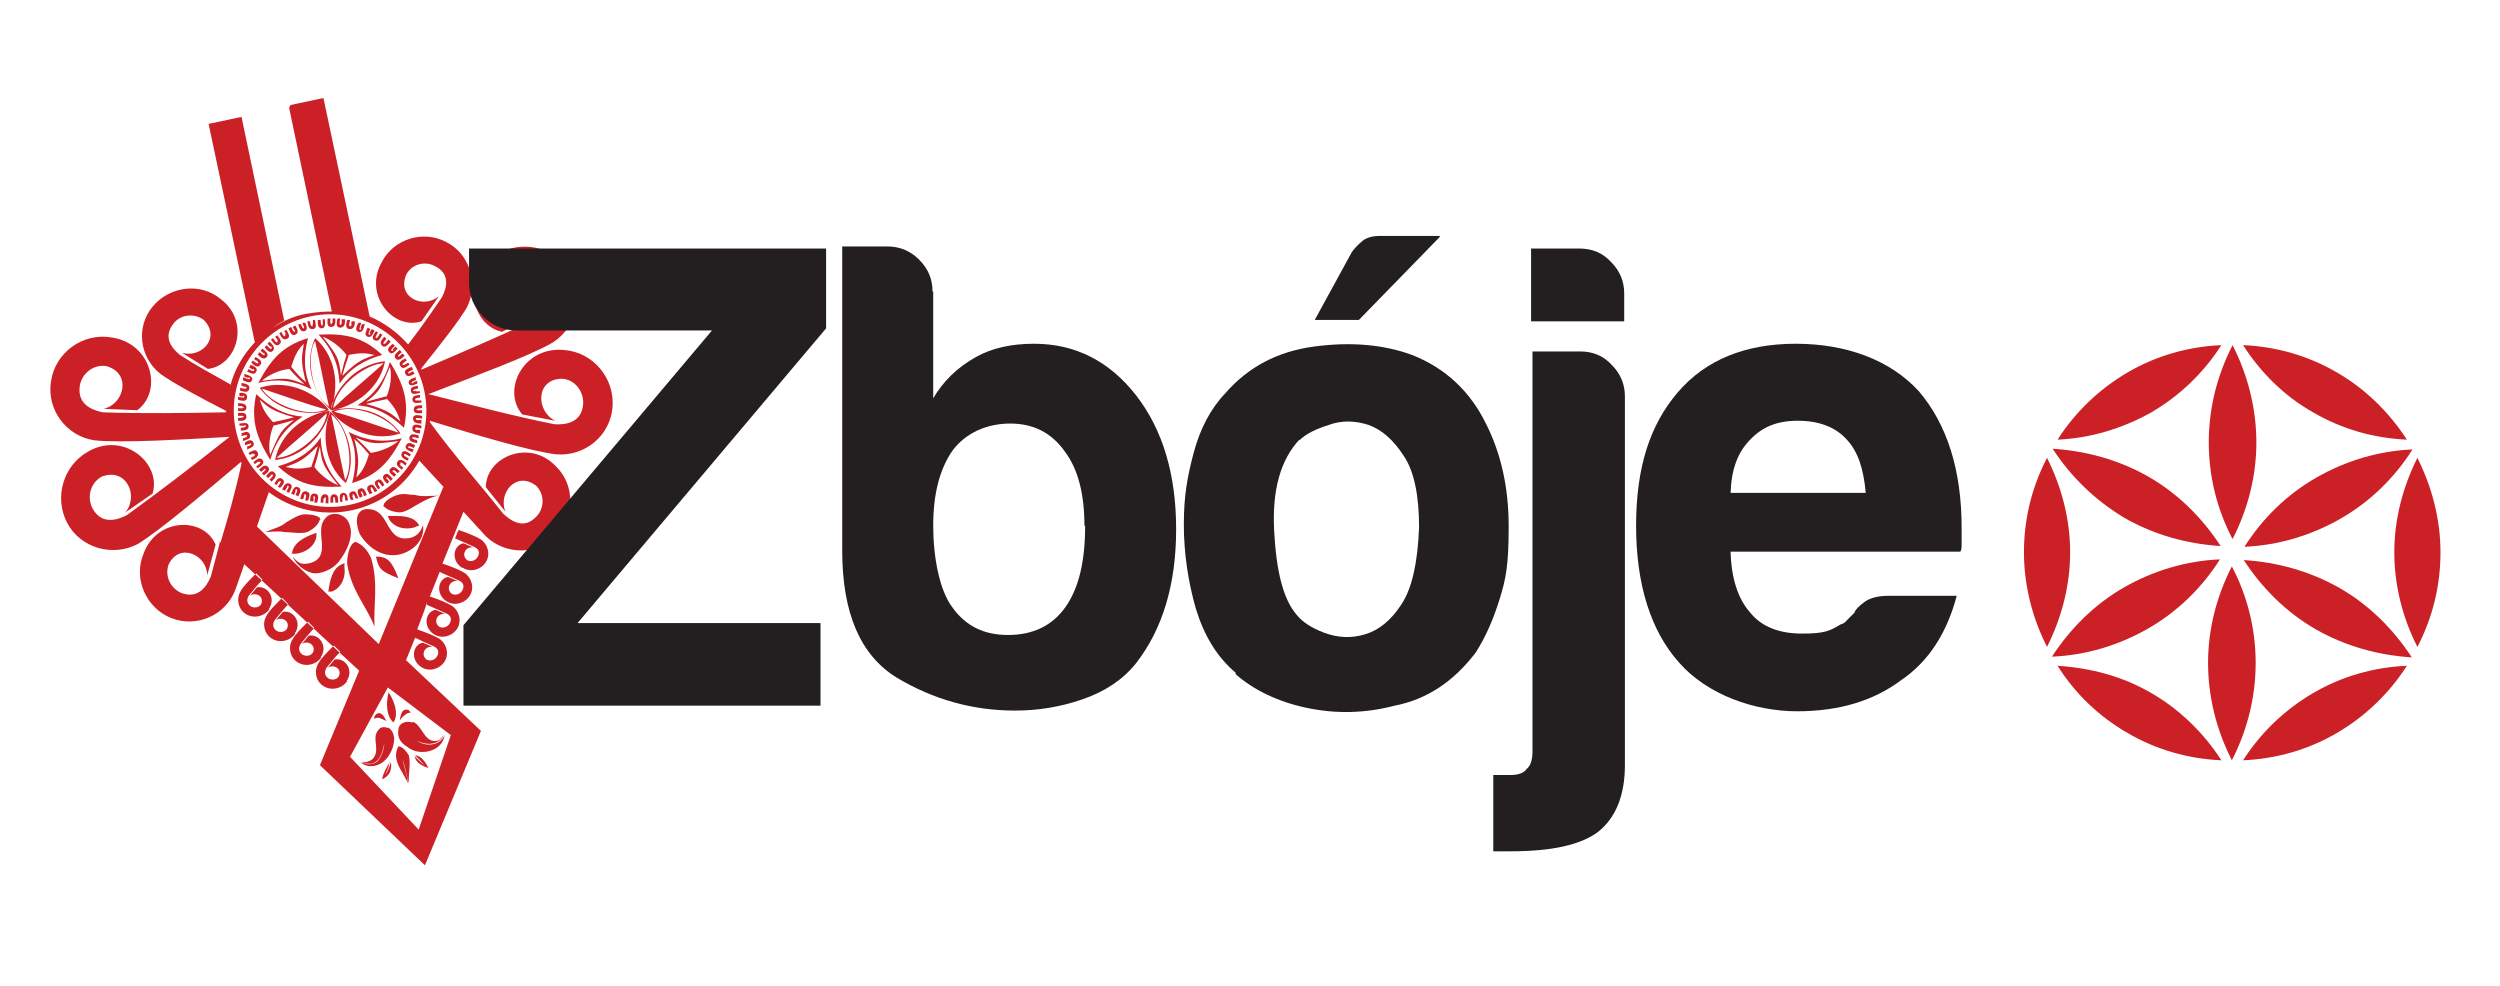 <?xml version="1.0" encoding="UTF-8"?>
<svg id="Layer_1" xmlns="http://www.w3.org/2000/svg" version="1.1" viewBox="0 0 357.1 140.8">
  <!-- Generator: Adobe Illustrator 29.4.0, SVG Export Plug-In . SVG Version: 2.1.0 Build 152)  -->
  <g>
    <path d="M292.4,65.4c-2.2,4.2-3.3,8.8-3.3,13.5s1.2,9.4,3.3,13.5c2.1-4.2,3.3-8.8,3.3-13.5s-1.2-9.3-3.3-13.5" style="fill: #cc2027;"/>
    <path d="M293.9,95.1c2.5,4,6,7.3,10,9.6,4.1,2.4,8.7,3.7,13.4,3.9-2.5-3.9-6-7.3-10-9.6-4.1-2.4-8.7-3.6-13.4-3.9" style="fill: #cc2027;"/>
    <path d="M343.8,95.1c-4.7.2-9.3,1.5-13.4,3.9-4.1,2.4-7.5,5.7-10,9.6,4.7-.2,9.3-1.5,13.4-3.9,4.1-2.4,7.5-5.7,10-9.6" style="fill: #cc2027;"/>
    <path d="M345.3,65.4c-2.1,4.2-3.3,8.8-3.3,13.5s1.2,9.4,3.3,13.5c2.2-4.2,3.3-8.8,3.3-13.5s-1.2-9.3-3.3-13.5" style="fill: #cc2027;"/>
    <path d="M320.4,49.3c2.5,3.9,5.9,7.3,10,9.6,4.1,2.4,8.7,3.7,13.4,3.9-2.6-4-6-7.3-10-9.6-4.1-2.4-8.7-3.7-13.4-3.9" style="fill: #cc2027;"/>
    <path d="M317.3,49.3c-4.7.2-9.3,1.5-13.4,3.9-4.1,2.4-7.5,5.7-10,9.6,4.7-.2,9.3-1.6,13.4-3.9,4.1-2.4,7.5-5.7,10-9.6" style="fill: #cc2027;"/>
    <path d="M318.8,80.9c-2.2,4.3-3.4,9-3.4,13.8s1.2,9.6,3.4,13.9c2.2-4.3,3.4-9,3.4-13.9s-1.2-9.6-3.4-13.8" style="fill: #cc2027;"/>
    <path d="M320.5,80c2.6,4,6.1,7.5,10.3,9.9,4.2,2.4,8.9,3.7,13.7,4-2.6-4-6.1-7.5-10.3-9.9-4.2-2.4-8.9-3.7-13.7-4" style="fill: #cc2027;"/>
    <path d="M344.6,64.2c-4.8.2-9.5,1.6-13.7,4-4.2,2.4-7.7,5.8-10.3,9.9,4.8-.2,9.5-1.6,13.7-4,4.2-2.4,7.7-5.8,10.3-9.9" style="fill: #cc2027;"/>
    <path d="M318.9,49.3c-2.2,4.3-3.4,9-3.4,13.9s1.2,9.6,3.4,13.8c2.2-4.3,3.4-9,3.4-13.8s-1.2-9.6-3.4-13.9" style="fill: #cc2027;"/>
    <path d="M293.2,64.1c2.6,4,6.1,7.4,10.3,9.9,4.2,2.4,8.9,3.7,13.7,4-2.6-4-6.1-7.5-10.3-9.9-4.2-2.4-8.9-3.7-13.7-4" style="fill: #cc2027;"/>
    <path d="M317.1,79.9c-4.8.2-9.5,1.6-13.7,4-4.2,2.4-7.7,5.9-10.3,9.9,4.8-.2,9.5-1.6,13.7-4,4.2-2.4,7.7-5.8,10.3-9.9" style="fill: #cc2027;"/>
  </g>
  <path d="M48.5,54.8c1.4-2.1,3.5-3.4,6.1-4.1-2.8-2.6-5.3-3.1-9.1-2.9,2,2.1,2.9,4.4,3,7h0ZM41.5,15l4.7-1,6.6,31.2c2.1.9,4,2.3,5.5,4,1.7-2.2,3.3-4.5,4.8-6.7.7-1.3,1.3-3.4-1-4.5-1.5-.8-3.4-.2-4.1,1.3-1.3,3.2,2.5,4.9,4.7,3l-2.5,3.6c-4,1.3-8.3-3.7-5.7-8.4,1.7-3.4,6-4.7,9.3-2.9,3.3,1.7,4.6,5.9,2.9,9.3-1.1,1.9-3.7,5.2-6.5,8.7,0,0,0,.1,0,.2,5.4-2.3,10.8-4.6,16.1-7.1,1.3-.9,3-2.5,1.5-4.8-1-1.5-3.1-2-4.6-1-2.9,2.3-.2,5.9,2.8,5.4l-4.3,2.1c-4.5-1-5.8-8-.8-11,3.5-2.2,8.1-1.2,10.4,2.2,2.2,3.4,1.2,8-2.3,10.3-3.2,1.9-11.4,4.9-17.8,7.4,0,0,0,0,0,0,6,1.5,12,3.1,18,4.3,1.6.1,3.9-.2,4.1-2.9.1-1.8-1.2-3.5-3-3.6-3.8,0-3.8,4.6-1,6l-4.7-.9c-3-3.5.2-9.8,6-9.2,4.1.3,7.2,4,6.9,8.1-.3,4.1-3.9,7.1-8,6.8-3.6-.4-11.6-2.8-18.1-4.8,0,0,0,.1,0,.2,3.9,5.3,6.2,7.7,10.5,13.1,1.1,1,2.9,2.3,4.7.4,1.2-1.2,1.2-3.2,0-4.4-2.8-2.2-5.5,1-4.4,3.7l-2.8-3.5c0-4.3,6.2-7,10-3,2.8,2.7,2.7,7.3,0,10-2.7,2.7-7.2,2.7-10,0l-3.2-3.5-3,7.4c1.5.5,2.4.9,3.1,1.3,1.1.7,1.5,2.2.8,3.3-.7,1.1-2.2,1.5-3.3.8-1.6-1-1.3-3.2.2-3.5l1.4.6c-1-.2-1.8,1-.9,1.8.5.3,1.2.1,1.5-.4.5-.8,0-1.3-.5-1.5-.9-.4-1.8-.8-2.7-1.2l.4-1-1.8,4.5c1.5.5,2.4.9,3.1,1.3,1.1.7,1.5,2.2.8,3.3-.7,1.1-2.2,1.5-3.3.8-1.6-1-1.3-3.2.2-3.5l1.4.6c-1-.2-1.8,1-.9,1.8.5.3,1.2.1,1.5-.4.5-.8,0-1.3-.5-1.5-.9-.4-1.8-.8-2.7-1.2v-.4c.1,0-1.4,3.9-1.4,3.9,1.4.5,2.4.9,3.1,1.3,1.1.7,1.5,2.2.8,3.3-.7,1.1-2.2,1.5-3.3.8-1.6-1-1.3-3.2.2-3.5l1.4.6c-1-.2-1.8,1-.9,1.8.5.3,1.2.1,1.5-.4.5-.8,0-1.3-.5-1.5-.9-.4-1.8-.8-2.6-1.2l-1.3,3.2,10.7,10.1-8,19.2-15-14.3,5.6-13.5-16.4-15.2-1.3,3.7c-1.4,3.6-5.5,5.4-9.1,4-3.6-1.4-5.5-5.6-4-9.2,1.9-5.2,8.6-5.3,10.3-1.3l-1.2,4.4c0-2.9-3.9-4.8-5.5-1.6-.6,1.6.2,3.4,1.8,4.1,2.4.9,3.6-.9,4.2-2.3.5-1.8.9-3.4,1.3-4.9l-.2-.2h0s0,0,0,0h0s.3.2.3.2c1.1-3.7,2-6.7,3-11.3,0,0,0,0,0,0,0-.1-.5-.9-.1-.2-5.2,4.4-11.6,9.8-14.7,11.7-3.6,1.9-8.2.6-10.1-3-1.9-3.6-.6-8.2,3-10.2,5-2.9,10.5,1.6,9.2,6l-3.9,2.7c2-2.4.1-6.5-3.4-5.1-1.6.9-2.1,2.9-1.3,4.5,1.3,2.4,3.5,1.7,4.9,1,5-3.6,9.9-7.4,14.7-11.2,0,0,0,0,0,0,0,0,0,0,0,0,0,0,0,0,0,0-6.9.4-15.6.9-19.3.5-4.1-.6-6.9-4.5-6.2-8.5.6-4,4.5-6.9,8.6-6.2,5.8.8,7.4,7.7,3.7,10.4l-4.8-.2c3-.7,4-5.1.4-6.1-1.8-.3-3.5,1-3.8,2.8-.4,2.7,1.8,3.5,3.3,3.8,5.9.2,11.7.1,17.6,0,0,0,0,0,0,0,0-.2,0-1.1,0-.2-3.9-2-7.6-4-9.4-5.3-3-2.4-3.5-6.7-1.1-9.6,2.4-2.9,6.8-3.5,9.7-1.1,4.3,3.2,2.4,9.5-1.8,10l-3.7-2.3c2.8.8,5.6-2.2,3.1-4.7-1.3-1-3.3-.8-4.3.5-1.6,2-.2,3.6.9,4.5,2.3,1.5,4.7,2.8,7.2,4.2,0,0,0,.1,0,.2.6-2.3,1.8-4.4,3.5-6.2l-6.6-31.2,4.7-1,6.1,29.1c-.6.3-1.1.6-1.6,1,1.5-1,3.1-1.7,4.9-2,1.2-.2,2.3-.3,3.5-.3l-6.1-29.1h0ZM63.3,69.6l-9.2,22.4-17.4-16.8,1.7-4.9s0,0,0,0c3.2,2.4,7.5,3.5,11.8,2.6,4.3-.9,7.7-3.6,9.7-7.1l3.5,3.8h0ZM50,108.1l5.4-9.9,9,6.8-4.6,13.5-9.8-10.4h0ZM57.6,101.5c.2-.1.4-.2.7-.1.1,0,.2.2.4.4-.6-.1-1.3.7-1.6,1.1.1-.6.2-1.1.5-1.4h0ZM54.3,101.9c.6.2.7,1,1,1.1-.5-.1-1.3-.8-1.8-.3-.2-.4.4-1,.8-.8h0ZM55.5,98.9c.6.8,1.6,3,.7,4.3-1-.9-1.1-2.7-.7-4.3h0ZM59.2,108s1.1,1.1,1.4,1.3c-.3-.4-.9-1-1.3-1.4.9,0,1.6,1.2,1.9,1.8-1.3-.4-1.9-1-2-1.8h0ZM55.6,108.9c0,.7-.5,1.5-.6,1.8.3-.4.7-1.2.8-1.8.2.4,0,1.4-.3,1.7-.2.3-.6.6-.9.7,0-.5.7-2,1.1-2.4h0ZM56.9,106.6c.6,0,1.2.8,1.5,1.3.3,1.1-.1,2.8,0,4-.3-.9-.5-2.4-.9-3.4.2.9.7,2.6.8,3.4l-.8-1.5c-.9-1.4-1.3-2.7-.5-3.9h0ZM59,103.1c1.4.6,1.6,3.1,3.5,2.7.3,0,.8-.7.9-.9-.6,1.6-2.6,1.6-3.8.9.9.8,3.2.9,3.9-.8-.3,2.4-3.6,3.1-5.3,1.7-.8-.5-1.5-1.2-1.3-2.4,0-1,1.1-1.4,2-1.1h0ZM55.4,103.9c.6.3.9,1,.9,1.7,0,1.2-.8,3-2.2,3.6-.9.4-1.9.3-2.6-.3.8.3,1.5.4,2.2,0,.5-.3,1.1-1.4,1.2-2.7-.2.7-.4,2.6-1.9,2.9-.1,0-1.2,0-1.2-.2.5,0,1.3-.2,1.6-.7.9-1.3-.4-2.8.7-4,.3-.4.9-.4,1.3-.2h0ZM54.7,72.2c.6.7,1.4.9,2.4,1,1.1-.1,2-.9,3-1.4.8-.5,1.9-.9,2.5-1-1,0-2.3.2-3.3-.1-.8,0-1.7-.3-2.5,0-.5.1-2.2.9-2,1.7h0ZM45.7,74.2c-.3.9-1,1.4-1.8,1.8-1,.3-2.2,0-3.3,0-.9-.2-2.1,0-2.7,0,.9-.4,2.2-.7,3-1.4.7-.4,1.4-.9,2.3-1.1.5-.1,2.4,0,2.6.7h0ZM50.1,75.6c.2,1.4-.6,3.1-1.4,4.2-.7,1.2-2.3,2.1-3.7,2.1-.8,0-2.5-.8-3.2-2.4.9,1.1,1.4,1.1,2.1,1,.9-.1,1.8-.6,2-1.6.4-1.5-.7-3.7.7-5,.4-.5,1.3-.6,1.9-.4,1.1.4,1.4,1.1,1.6,2.1h0ZM53.7,79.5c1.7,0,2.3.7,3.2,3.1-2.5-1-2.8-1.3-3.2-3.1h0ZM59.8,75.1c0,0-.4.1-.5.2-1.2.4-2.9.2-3.7-1.1l-.2-.5c1.5,0,3.7-.2,4.5,1.4h0ZM41.6,79.1c0,0,.4,0,.6,0,1.3-.1,2.8-1,3-2.5v-.5c-1.4.5-3.4,1.3-3.5,3.1h0ZM49.2,80.4c0,0,0,.4,0,.6.2,1.3-.3,2.9-1.8,3.5h-.5c.2-1.4.5-3.5,2.2-4h0ZM50.8,77.4c1,.4,1.7,1.2,2.2,2.3,1.1,3.6.3,7.1.5,9.8-1.2-3-3.3-5.1-3.9-8.9-.1-.6.2-3,1.2-3.2h0ZM53.2,72.8c2.3.5,2.1,4.3,4.8,4.1,1.4,0,2.2-1,2.4-1.9.2.7,0,2.4-1.7,3.5-2.6,1.7-5.6.6-7.3-2.2-.9-2.2-.4-4,1.8-3.5h0ZM44.3,45.2c7.4-1.6,14.7,3.2,16.3,10.6,1.6,7.4-3.2,14.7-10.6,16.3-7.4,1.6-14.7-3.2-16.3-10.6-1.6-7.4,3.2-14.7,10.6-16.3h0ZM38.3,70.2c-.1,0-.3-.2,0,0h0ZM34.7,66.3s0,0,0,0c0,0,0,0,0,0h0ZM33.1,62.6s0,0,0,0c0,0,0,0,0,0h0ZM33,62c0-.2-.1-.5,0,0h0ZM32.6,59s0,0,0-.1c0,0,0,0,0,.1h0ZM42.1,90.5c1.1-1.6-.2-3.4-1.7-3.1l-1,1.2c.8-.6,2.1.1,1.6,1.2-.3.5-1,.6-1.5.3-.7-.5-.5-1.2-.2-1.6.6-.7,1.2-1.5,1.9-2.2l-.9-.9c-1.1,1.1-1.8,1.8-2.2,2.5-.7,1.1-.4,2.6.7,3.3,1.1.7,2.6.4,3.4-.7h0ZM45.8,93.9c1.1-1.6-.2-3.4-1.7-3.1l-1,1.2c.8-.6,2.1.1,1.6,1.2-.3.5-1,.6-1.5.3-.7-.5-.5-1.2-.2-1.6.6-.7,1.2-1.5,1.9-2.2l-.9-.9c-1.1,1.1-1.8,1.8-2.2,2.5-.7,1.1-.4,2.6.7,3.3,1.1.7,2.6.4,3.4-.7h0ZM49.5,97.3c1.1-1.6-.2-3.4-1.7-3.1l-1,1.2c.8-.6,2.1.1,1.6,1.2-.3.5-1,.6-1.5.3-.7-.5-.5-1.2-.2-1.6.6-.7,1.2-1.5,1.9-2.2l-.9-.9c-1.1,1.1-1.8,1.8-2.2,2.5-.7,1.1-.4,2.6.7,3.3,1.1.7,2.6.4,3.4-.7h0ZM38.4,87c1.1-1.6-.2-3.4-1.7-3.1l-1,1.2c.8-.6,2.1.1,1.6,1.2-.3.5-1,.6-1.5.3-.7-.5-.5-1.2-.2-1.6.6-.7,1.2-1.5,1.9-2.2l-.9-.9c-1.1,1.1-1.8,1.8-2.2,2.5-.7,1.1-.4,2.6.7,3.3,1.1.7,2.6.4,3.4-.7h0ZM66,81.1c-1.6-1-1.3-3.2.2-3.5l1.4.6c-1-.2-1.8,1-.9,1.8.5.3,1.2.1,1.5-.4.5-.8,0-1.3-.5-1.5-.9-.4-1.8-.8-2.7-1.2l.5-1.2c1.5.5,2.4.9,3.1,1.3,1.1.7,1.5,2.2.8,3.3-.7,1.1-2.2,1.5-3.3.8h0ZM48.9,71.1v.6c0,0-.3,0-.3,0,0-.4-.3-1.2.4-1.3.7,0,.6.7.7,1.1h-.4s0-.8-.2-.8c-.1,0-.1.1-.1.2h0ZM47.6,71.2v.6s-.4,0-.4,0c0-.4-.1-1.2.5-1.2.7,0,.6.8.6,1.2h-.4c0,0,0-.8-.2-.8-.1,0-.1.1-.1.2h0ZM46.2,71.2v.6s-.4,0-.4,0c0-.4,0-1.2.6-1.2.7,0,.5.8.5,1.3h-.4c0-.1.1-.8,0-.9-.1,0-.1.1-.2.2h0ZM44.8,71v.6c-.1,0-.5,0-.5,0,0-.4,0-1.2.7-1.1.7.1.4.9.3,1.3h-.4c0-.2.2-.9,0-.9-.1,0-.2,0-.2.2h0ZM43.5,70.7l-.2.6h-.4c.1-.5.2-1.3.9-1.1.7.2.3.9.2,1.3h-.4c0-.2.3-.9,0-.9-.1,0-.2,0-.2.2h0ZM42.2,70.2l-.2.5-.4-.2c.2-.4.4-1.2,1-.9.6.3.2.9,0,1.3l-.4-.2c0,0,.4-.7.2-.8-.1,0-.2,0-.2.1h0ZM41,69.6l-.3.5-.4-.2c.2-.4.5-1.1,1.1-.8.6.3,0,1-.1,1.3l-.4-.2c0,0,.5-.7.3-.8-.1,0-.2,0-.2.1h0ZM39.8,68.8l-.3.5-.3-.2c.2-.4.6-1.1,1.1-.7.6.4,0,1-.3,1.3l-.3-.2c0,0,.5-.6.4-.8-.1,0-.2,0-.2.1h0ZM38.7,67.9l-.4.4-.3-.3c.3-.3.7-1,1.2-.5.5.5-.1.9-.4,1.3l-.3-.3c0,0,.6-.5.5-.7,0,0-.2,0-.3,0h0ZM37.8,67l-.5.4-.3-.3c.3-.3.8-.9,1.3-.4.4.5-.2.9-.6,1.2l-.3-.3c0,0,.7-.5.5-.6,0-.1-.2,0-.3,0h0ZM36.9,65.9l-.5.4-.2-.3c.4-.3.9-.8,1.3-.3.4.5-.3.9-.7,1.2l-.2-.3c0,0,.7-.4.6-.6,0-.1-.2,0-.3,0h0ZM36.2,64.7l-.5.3-.2-.3c.4-.2,1-.7,1.3-.1.3.6-.4.9-.8,1.1l-.2-.3c0,0,.8-.3.6-.5,0-.1-.2,0-.3,0h0ZM35.6,63.4l-.6.2v-.4c.3-.2.9-.6,1.2,0,.3.6-.5.8-.9,1v-.4c0,0,.6-.2.6-.4,0-.1-.2,0-.3,0h0ZM35.1,62.1l-.6.2v-.4c.3-.1,1-.5,1.2.2.2.7-.6.7-1,.9v-.4s.7-.1.6-.4c0-.1-.2,0-.3,0h0ZM34.8,60.8h-.6c0,.1,0-.3,0-.3.4,0,1.2-.3,1.3.3.1.7-.7.7-1.1.7v-.4s.8,0,.7-.3c0-.1-.1-.1-.2,0h0ZM34.6,59.4h-.6s0-.4,0-.4c.4,0,1.2-.2,1.2.5,0,.7-.7.6-1.2.6v-.4c0,0,.8,0,.8-.2,0-.1-.1-.1-.2-.1h0ZM34.6,58h-.6s0-.4,0-.4c.4,0,1.2,0,1.2.6,0,.7-.8.5-1.2.5v-.4c.1,0,.8.1.8-.1,0-.1-.1-.1-.2-.1h0ZM34.8,56.6h-.6c0-.1,0-.5,0-.5.4,0,1.2,0,1.1.7-.1.7-.9.4-1.3.3v-.4c.2,0,.9.2.9,0,0-.1,0-.2-.2-.2h0ZM35.1,55.3l-.6-.2v-.4c.5.1,1.3.2,1.1.9-.2.6-.9.3-1.3.2v-.4c.2,0,.9.3.9,0,0-.1,0-.2-.2-.2h0ZM35.5,54l-.6-.2v-.4c.5.2,1.3.3,1.1.9-.2.6-.9.2-1.3,0v-.4c.2,0,.9.4,1,.2,0-.1,0-.2-.2-.2h0ZM36.1,52.8l-.5-.3.2-.4c.4.2,1.1.4.8,1-.3.6-.9.1-1.3,0l.2-.4c0,0,.7.5.8.2,0-.1,0-.2-.1-.2h0ZM36.8,51.6l-.5-.3.2-.3c.4.2,1.1.6.7,1.1-.4.6-1,0-1.3-.3l.2-.3c0,0,.6.5.8.4,0-.1,0-.2-.1-.2h0ZM37.7,50.5l-.5-.4.3-.3c.3.3,1,.7.6,1.2-.4.5-1,0-1.3-.4l.3-.3c0,0,.6.6.7.4,0-.1,0-.2,0-.2h0ZM38.6,49.5l-.4-.4.3-.3c.3.3.9.8.5,1.3-.5.5-.9-.2-1.2-.5l.3-.3c0,0,.5.7.7.5,0,0,0-.2,0-.3h0ZM39.7,48.6l-.4-.5.3-.2c.3.4.8.9.3,1.3-.5.4-.9-.3-1.2-.7l.3-.2c0,0,.4.7.6.6.1,0,0-.2,0-.3h0ZM40.9,47.8l-.3-.5.3-.2c.2.4.7,1,.1,1.3-.6.3-.9-.4-1.1-.8l.3-.2c0,0,.3.8.5.6.1,0,0-.2,0-.3h0ZM42.1,47.2l-.3-.5.4-.2c.2.4.6,1,0,1.3-.6.3-.8-.5-1-.9l.4-.2c0,0,.3.8.5.7.1,0,0-.2,0-.3h0ZM43.4,46.7l-.2-.6h.4c.1.3.5,1-.1,1.2-.6.2-.8-.6-.9-1h.4s.2.7.4.6c.1,0,0-.2,0-.3h0ZM44.7,46.3v-.6c-.1,0,.3,0,.3,0,0,.4.4,1.2-.3,1.3-.7.1-.7-.7-.8-1.1h.4s0,.7.3.7c.1,0,.1-.1,0-.2h0ZM46.1,46.2v-.6c0,0,.3,0,.3,0,0,.4.2,1.2-.4,1.3-.7,0-.6-.7-.6-1.2h.4c0,0,0,.8.2.8.1,0,.1-.1.1-.2h0ZM47.5,46.1v-.6s.4,0,.4,0c0,.4.1,1.2-.6,1.2-.7,0-.5-.8-.5-1.2h.4c0,.1-.1.8.1.8.1,0,.1-.1.1-.2h0ZM48.8,46.2v-.6c0,0,.5,0,.5,0,0,.4,0,1.2-.7,1.2-.7,0-.5-.8-.4-1.3h.4c0,.1-.2.8,0,.9.1,0,.2-.1.2-.2h0ZM50.2,46.5v-.6c.1,0,.5,0,.5,0,0,.4-.1,1.2-.8,1.1-.7-.1-.4-.9-.3-1.3h.4c0,.2-.3.9,0,.9.1,0,.2,0,.2-.2h0ZM51.5,46.9l.2-.6h.4c-.1.5-.3,1.3-.9,1.1-.6-.2-.2-.9,0-1.3h.4c0,.2-.4.9-.2,1,.1,0,.2,0,.2-.2h0ZM52.8,47.5l.3-.5.4.2c-.2.4-.4,1.1-1,.9-.6-.3-.1-.9,0-1.3l.4.2c0,0-.4.7-.2.8.1,0,.2,0,.2-.1h0ZM54,48.1l.3-.5.3.2c-.2.4-.5,1.1-1.1.8-.6-.3,0-1,.2-1.3l.3.2c0,0-.5.7-.3.8.1,0,.2,0,.2-.1h0ZM55.1,49l.4-.5.3.3c-.3.3-.7,1-1.2.6-.5-.4,0-1,.3-1.3l.3.3c0,0-.6.6-.4.7.1,0,.2,0,.2,0h0ZM56.1,49.9l.4-.4.3.3c-.3.3-.8,1-1.2.5-.5-.5.2-.9.5-1.2l.3.3c0,0-.6.5-.5.7,0,0,.2,0,.3,0h0ZM57,50.9l.5-.4.3.3c-.3.3-.9.9-1.3.4-.4-.5.3-.9.6-1.2l.3.3c0,0-.7.5-.5.6,0,.1.2,0,.3,0h0ZM57.8,52.1l.5-.3.2.3c-.4.2-.9.8-1.3.2-.4-.6.3-.9.7-1.1l.2.3c0,0-.7.4-.6.6,0,.1.2,0,.3,0h0ZM58.5,53.3l.5-.3.2.4c-.4.2-1,.6-1.3,0-.3-.6.5-.8.9-1l.2.4c0,0-.8.3-.7.5,0,.1.2,0,.3,0h0ZM59,54.6l.6-.2v.4c-.3.1-1,.5-1.2,0-.2-.6.6-.8,1-.9v.4s-.7.2-.6.4c0,.1.2,0,.3,0h0ZM59.4,55.9h.6c0-.1,0,.2,0,.2-.4.1-1.2.4-1.3-.2-.2-.7.6-.7,1-.8v.4s-.7.1-.7.3c0,.1.2.1.3,0h0ZM59.6,57.2h.6c0,0,0,.3,0,.3-.4,0-1.2.3-1.3-.4,0-.7.7-.6,1.1-.7v.4s-.8,0-.7.3c0,.1.1.1.2.1h0ZM59.7,58.6h.6s0,.4,0,.4c-.4,0-1.2.2-1.2-.5,0-.7.8-.6,1.2-.6v.4c0,0-.8,0-.8.2,0,.1.1.1.2.1h0ZM59.6,60h.6c0,0,0,.5,0,.5-.4,0-1.2,0-1.2-.7,0-.7.8-.5,1.3-.4v.4c-.1,0-.9-.2-.9,0,0,.1.1.2.2.2h0ZM59.4,61.4h.6c0,.1,0,.5,0,.5-.4,0-1.2-.1-1.1-.8.1-.7.9-.4,1.3-.3v.4c-.2,0-.9-.3-.9,0,0,.1,0,.2.2.2h0ZM59,62.7l.6.2v.4c-.5-.1-1.3-.2-1.1-.9.2-.6.9-.3,1.3-.2v.4c-.2,0-.9-.3-.9-.1,0,.1,0,.2.2.2h0ZM58.5,64l.6.2-.2.4c-.4-.2-1.2-.4-.9-1,.3-.6.9-.2,1.3,0l-.2.4c0,0-.7-.4-.8-.2,0,.1,0,.2.2.2h0ZM57.9,65.2l.5.3-.2.3c-.4-.2-1.1-.5-.8-1.1.3-.6,1,0,1.3.2l-.2.3c0,0-.7-.5-.8-.3,0,.1,0,.2.1.2h0ZM57.1,66.4l.5.4-.2.3c-.3-.3-1-.6-.6-1.2.4-.5,1,0,1.3.3l-.2.3c0,0-.6-.6-.7-.4,0,.1,0,.2,0,.2h0ZM56.2,67.4l.4.4-.3.3c-.3-.3-1-.7-.5-1.2.5-.5.9.1,1.3.4l-.3.3c0,0-.5-.6-.7-.4,0,0,0,.2,0,.3h0ZM55.2,68.3l.4.5-.3.3c-.3-.3-.9-.9-.4-1.3.5-.4.9.3,1.2.6l-.3.3c0,0-.5-.7-.6-.5-.1,0,0,.2,0,.3h0ZM54,69.2l.3.5-.3.2c-.2-.4-.8-.9-.2-1.3.6-.4.9.3,1.1.7l-.3.2c0,0-.4-.7-.6-.6-.1,0,0,.2,0,.3h0ZM52.9,69.9l.3.5-.4.2c-.2-.4-.7-1,0-1.3.6-.3.8.4,1.1.8l-.4.2c0,0-.3-.8-.5-.7-.1,0,0,.2,0,.3h0ZM51.6,70.4l.2.5-.4.2c-.2-.4-.6-1.1,0-1.3.6-.3.8.5,1,.9l-.4.2c0,0-.2-.8-.4-.7-.1,0,0,.2,0,.3h0ZM50.3,70.8l.2.6h-.4c-.1-.3-.5-1,.2-1.2.6-.2.7.6.9,1h-.4s-.2-.7-.4-.6c-.1,0,0,.2,0,.3h0ZM47,58.1c-.7-3-1.3-6.4-2-9.4-1.2,2-.7,7.4,2,9.4h0ZM45,48.3c3.6,3.1,3.2,8.1,2.2,10.2,0,0,0,0,0,0-1.8-1.5-4.1-5.9-2.2-10.2,0,0,0,0,0,0h0ZM44.5,55.6c-1.1-2.2-1.2-4.7-.5-7.3-3.6,1.1-5.3,3-7.1,6.4,2.8-.7,5.2-.3,7.6.9h0ZM41.6,52.4c1,1.2,1.2,1.4,2.1,2.2-.9-3.3-.5-3.9-.3-5.5-.6.6-1.2,1.3-1.8,3.3h0ZM41.4,52.7c-1.5.1-3.1.9-4,1.7,3.6-.5,3.8-.4,6.1.5-.8-.8-.8-.7-2.1-2.1h0ZM46.6,58.5c-2.9-.8-6.2-2-9.2-3,1.1,2,6.1,4.3,9.2,3h0ZM37.1,55.4c4.5-1.5,8.6,1.3,9.9,3.2,0,0,0,0,0,0-2.2.8-7.2.6-9.9-3.2,0,0,0,0,0,0h0ZM43.2,59.5c-2.5-.2-4.6-1.3-6.6-3.2-.8,3.7,0,6.1,2,9.4.8-2.8,2.3-4.7,4.5-6.1h0ZM39,60.3c1.5-.3,1.8-.4,3-.7-3.3-.9-3.7-1.5-4.9-2.5.3.8.5,1.7,1.9,3.2h0ZM39.1,60.7c-.6,1.4-.8,3.1-.5,4.3,1.4-3.3,1.5-3.5,3.4-5-1,.3-1,.3-2.9.8h0ZM46.7,59c-2.2,2.1-4.9,4.3-7.2,6.4,2.3,0,6.8-3.1,7.2-6.4h0ZM39.3,65.7c.9-4.6,5.4-6.8,7.8-7,0,0,0,0,0,0-.4,2.3-3,6.5-7.8,7,0,0,0,0,0,0h0ZM45.8,62.5c-1.4,2.1-3.5,3.4-6.1,4.1,2.8,2.6,5.3,3.1,9.1,2.9-2-2.1-2.9-4.4-3-7h0ZM44.5,66.6c.5-1.5.6-1.8.9-2.9-2.4,2.4-3.1,2.4-4.6,3,.9.2,1.8.4,3.7,0h0ZM44.9,66.7c.9,1.2,2.3,2.2,3.4,2.6-2.2-2.8-2.3-3.1-2.6-5.5-.3,1-.2,1.1-.8,2.9h0ZM47.3,59.2c.7,3,1.3,6.4,2,9.4,1.2-2,.7-7.4-2-9.4h0ZM49.4,69c-3.6-3.1-3.2-8.1-2.2-10.2,0,0,0,0,0,0,1.8,1.5,4.1,5.9,2.2,10.2,0,0,0,0,0,0h0ZM49.8,61.7c1.1,2.2,1.2,4.7.5,7.3,3.6-1.1,5.3-3,7.1-6.4-2.8.7-5.2.3-7.6-.9h0ZM52.7,64.9c-1-1.2-1.2-1.4-2.1-2.2.9,3.3.5,3.9.3,5.5.6-.6,1.2-1.3,1.8-3.3h0ZM52.9,64.7c1.5-.2,3.1-.9,4-1.7-3.6.5-3.8.4-6.1-.5.8.8.8.7,2.1,2.1h0ZM47.7,58.8c2.9.8,6.2,2,9.2,3-1.1-2-6.1-4.3-9.2-3h0ZM57.2,61.9c-4.5,1.5-8.6-1.3-9.9-3.2,0,0,0,0,0,0,2.2-.8,7.2-.6,9.9,3.2,0,0,0,0,0,0h0ZM51.1,57.9c2.5.2,4.6,1.3,6.6,3.2.8-3.7,0-6.1-2-9.4-.8,2.8-2.3,4.7-4.5,6.1h0ZM55.3,57c-1.5.3-1.8.4-3,.7,3.3.9,3.7,1.5,4.9,2.5-.3-.8-.5-1.7-1.9-3.2h0ZM55.2,56.7c.6-1.4.8-3.1.5-4.3-1.4,3.3-1.5,3.5-3.4,5,1-.3,1-.3,2.9-.8h0ZM47.6,58.3c2.2-2.1,4.9-4.3,7.2-6.4-2.3,0-6.8,3.1-7.2,6.4h0ZM55,51.6c-.9,4.6-5.4,6.8-7.8,7,0,0,0,0,0,0,.4-2.3,3-6.5,7.8-7,0,0,0,0,0,0h0ZM49.8,50.8c-.5,1.5-.6,1.7-.9,2.9,2.4-2.4,3.1-2.4,4.6-3-.9-.2-1.8-.4-3.7,0h0ZM49.5,50.7c-.9-1.2-2.3-2.2-3.4-2.6,2.2,2.8,2.3,3.1,2.6,5.5.3-1,.2-1.1.8-2.9h0Z" style="fill: #cc2027; fill-rule: evenodd;"/>
  <g>
    <path d="M66.2,100.7v-11.4l35.5-42.1h-27.9c-1.9,0-3.5-.7-4.8-2-1.3-1.3-2-2.9-2-4.8v-4.9h51v11.4l-35.5,42.1h34.7v11.8h-51Z" style="fill: #231f20;"/>
    <path d="M133.3,41.7v15.2c1.4-2.4,3.4-4.4,6.1-5.9,2.3-1.3,5.1-1.9,8.3-1.9,5.9,0,10.8,2.5,14.6,7.4s5.7,11.3,5.7,19.1-1.9,14.2-5.7,19.1c-1.9,2.4-4.5,4.1-7.7,5.2-3.2,1.1-6.4,1.6-9.6,1.6-6.1,0-11.7-1.6-16.9-4.7-5.2-3.2-7.8-9.2-7.8-18.2v-43.4h6.4c1.8,0,3.3.6,4.6,1.9,1.3,1.3,1.9,2.8,1.9,4.5ZM154.9,75.1c0-4.5-.9-8.1-2.8-10.6-1.9-2.7-4.5-4-7.8-4s-6.3,1.3-8.2,3.8c-1.9,2.7-2.8,6.3-2.8,10.8s.9,9.2,2.7,11.6c1.9,2.7,4.5,4,8,4s6.3-1.3,8.2-4c1.9-2.7,2.8-6.5,2.8-11.6Z" style="fill: #231f20;"/>
    <path d="M176.5,96.1c-2.7-2.3-4.5-5.3-5.7-9.2-1.1-3.9-1.7-7.9-1.7-12s.5-6.8,1.4-10.2c.9-3.4,2.4-6.3,4.5-8.5,3.3-3.8,7.5-6,12.7-6.7,5.2-.7,9.9-.3,14,1.2,4.8,1.9,8.3,5.2,10.6,9.9,2.1,4.2,3.2,9,3.2,14.6s-.4,7.5-1.3,10.4c-.9,2.9-2,5.4-3.4,7.6-3.2,4.2-7,6.7-11.6,7.6-4.2,1.1-8.4,1.2-12.6.3-4.2-.9-7.6-2.6-10.1-4.8ZM185.6,62.8c-2.7,2.9-3.9,7.2-3.6,13,.3,5.8,1.3,9.8,3.2,12,.8,1,2.1,1.9,4,2.6,1.9.7,3.8.8,5.8.2,2-.6,3.7-2,5.2-4.3s2.3-5.9,2.5-11c0-4.5-.7-8-2.2-10.2-1.5-2.3-3.1-3.7-5-4.4-1.9-.6-3.8-.7-5.7,0-1.9.6-3.3,1.3-4.2,2.2ZM205.7,33.8l-11.6,11.9h-6.3l5.3-9.7c.3-.4.7-.9,1.3-1.4.6-.6,1.5-.9,2.7-.9h8.5Z" style="fill: #231f20;"/>
    <path d="M213.3,121.7v-11h2.5c1.1,0,1.9-.3,2.3-.9.5-.4.8-1.2.8-2.5v-57.1h6.8c1.8,0,3.3.6,4.5,1.9,1.3,1.3,1.9,2.8,1.9,4.5v52.7c0,4.3-1.3,7.5-3.8,9.5-2.5,1.9-6.7,2.8-12.5,2.8h-2.5ZM218.8,35.5h6.8c1.8,0,3.3.6,4.5,1.9,1.3,1.3,1.9,2.8,1.9,4.5v4h-13.3v-10.4Z" style="fill: #231f20;"/>
    <path d="M270,85.1h9.5c-1.4,5.3-4,9.4-8,12.1-3.9,2.9-8.8,4.4-14.8,4.4s-12.8-2.3-16.9-7c-4-4.5-6.1-11.1-6.1-19.5s2-14.4,5.9-19c4-4.7,9.7-7,16.9-7s13.5,2.3,17.6,6.8c4,4.7,6.1,11.2,6.1,19.5v2.1c0,.6,0,1.1-.2,1.3h-32.8c.1,3.9,1.1,6.8,2.8,8.7,1.6,2,4.1,3,7.4,3s4-.4,5.5-1.3c.4-.1.7-.3,1-.7.3-.3.7-.7,1-1,.1-.4.6-.9,1.4-1.5.8-.6,2-.9,3.5-.9ZM247.2,70.4h19.3c-.3-3.4-1.1-5.9-2.7-7.6-1.6-1.8-4-2.7-7-2.7s-5.1.9-6.8,2.7c-1.8,1.8-2.7,4.3-2.8,7.6Z" style="fill: #231f20;"/>
  </g>
</svg>